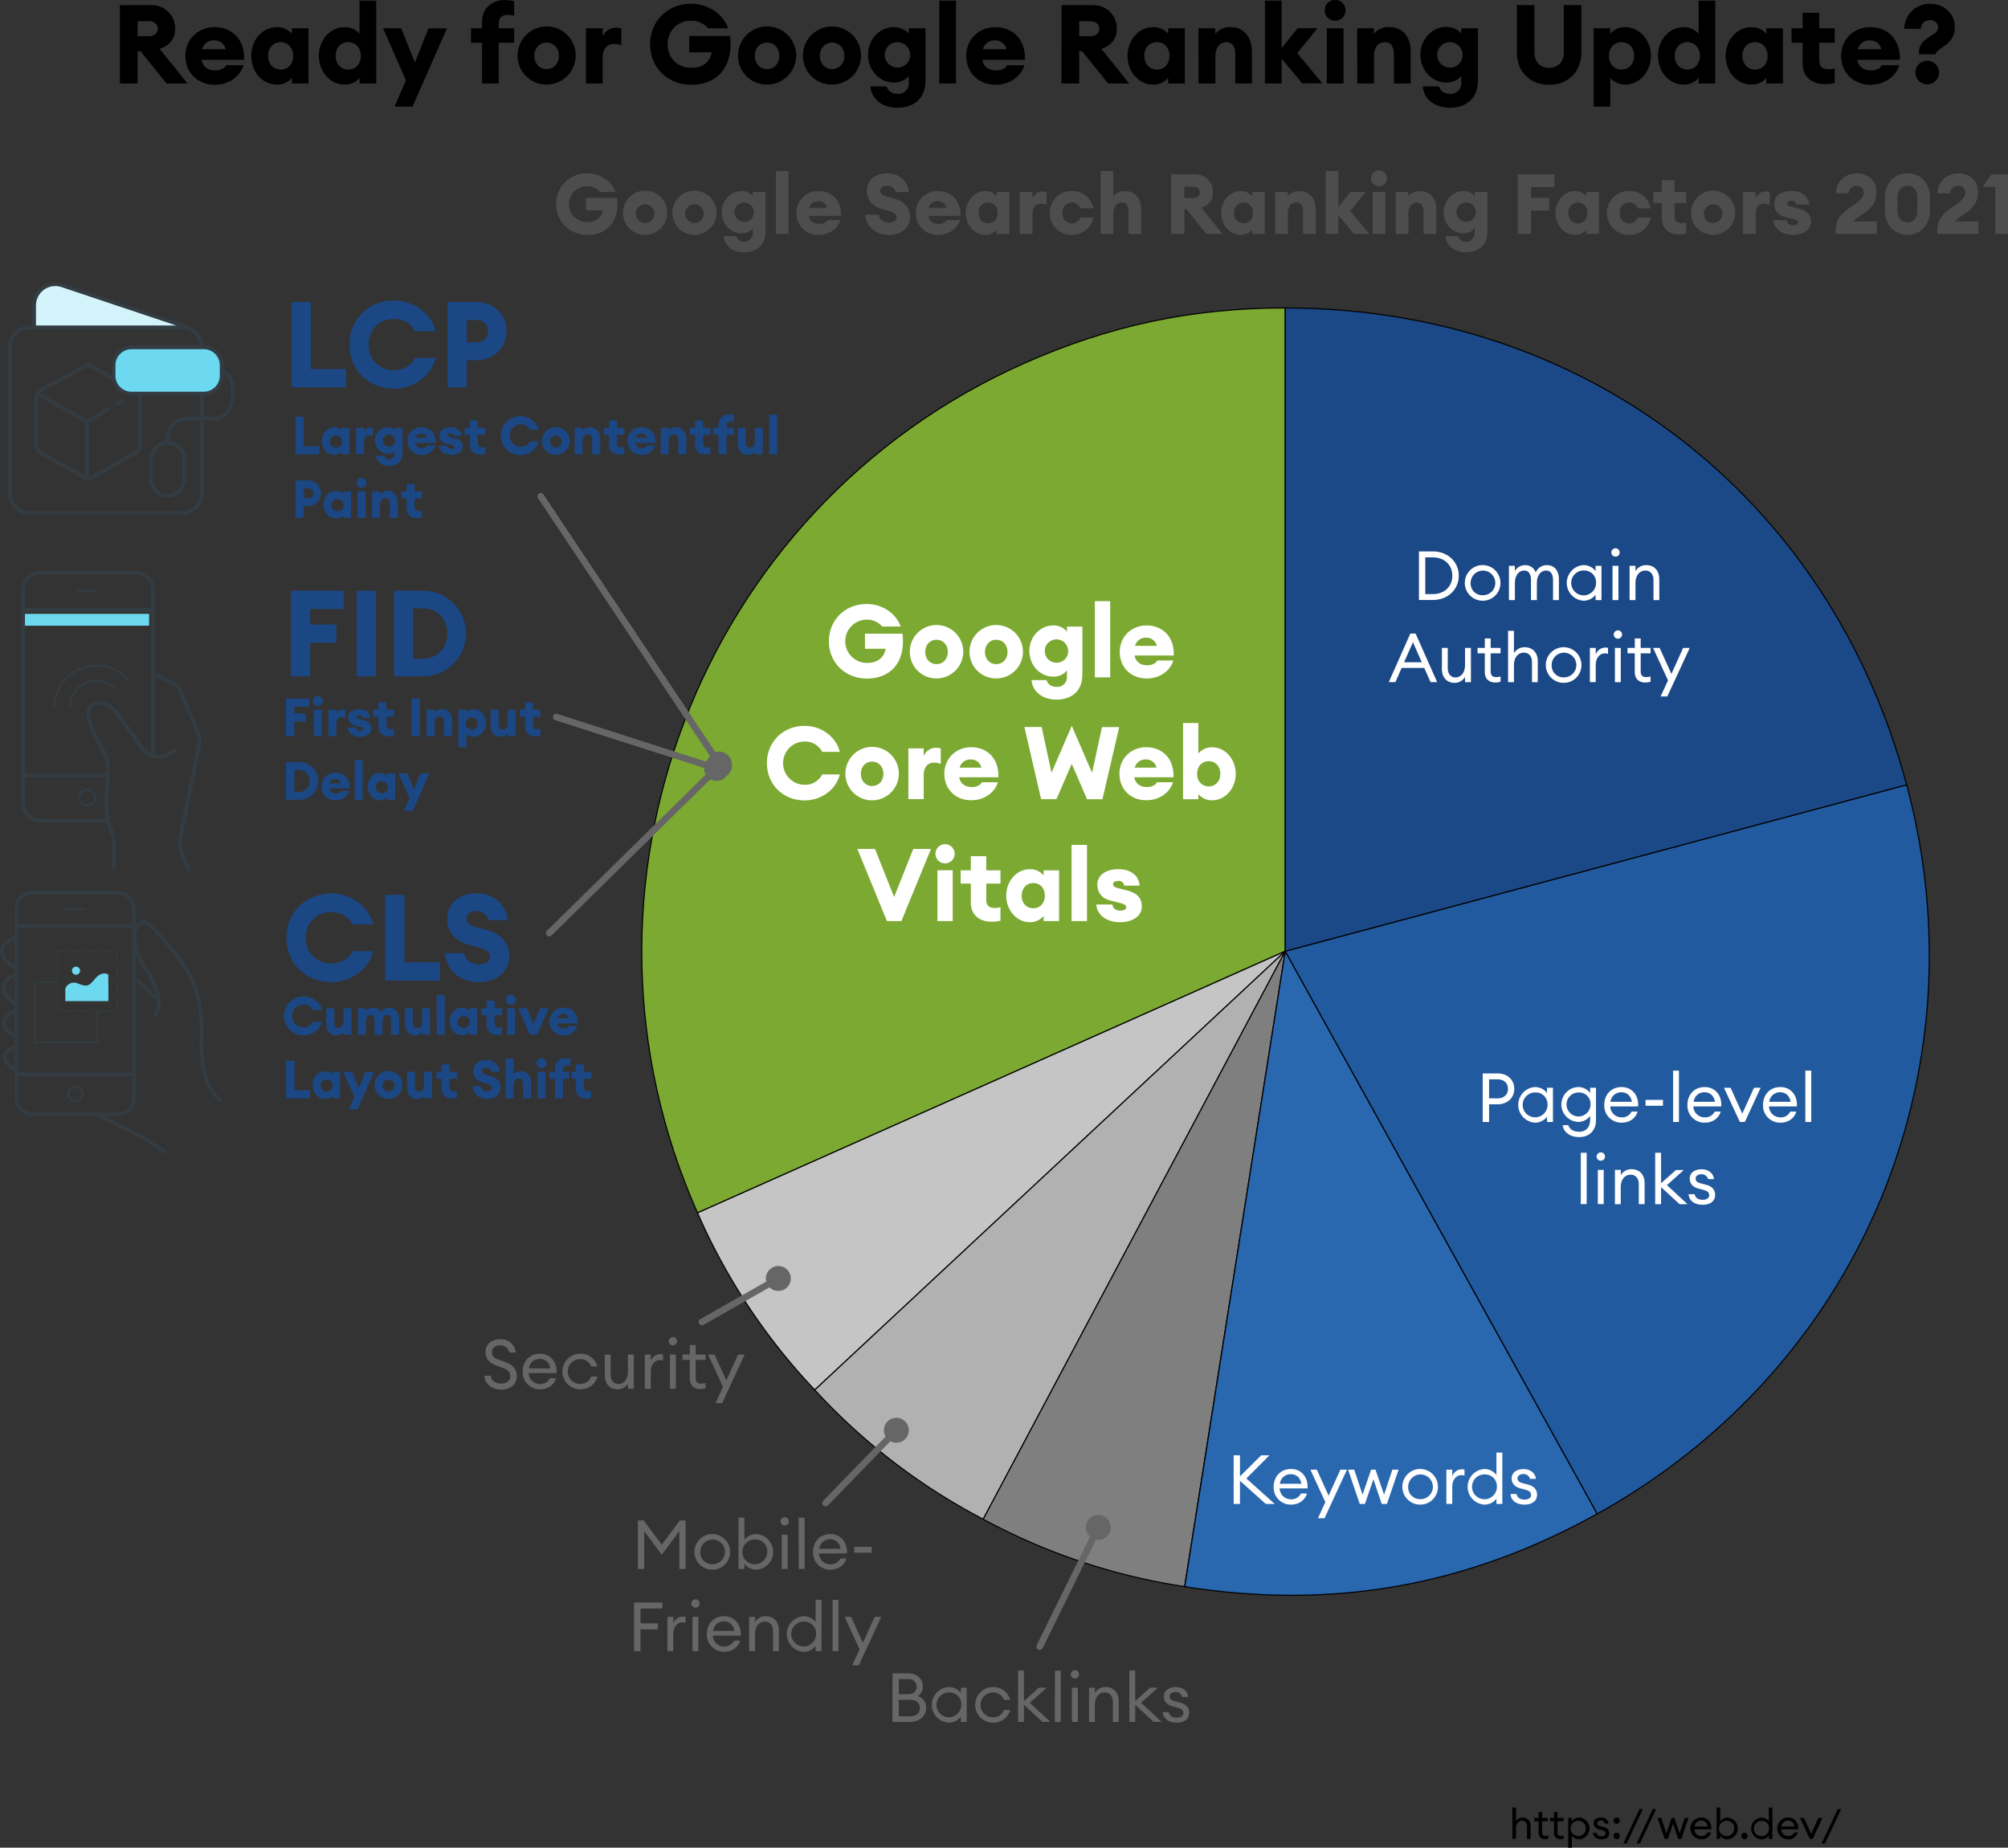 <svg xmlns="http://www.w3.org/2000/svg" viewBox="0 0 909.45 836.91"><rect x="0" y="0" width="909.45" height="836.91" fill="#333333" stroke="none"/><defs><style>.cls-10{stroke-miterlimit:10}.cls-8{fill:#fff}.cls-9{fill:#666}.cls-10,.cls-14,.cls-16,.cls-17{fill:none}.cls-10{stroke:#666;stroke-width:3px}.cls-10,.cls-14,.cls-16,.cls-17{stroke-linecap:round}.cls-11{fill:#4d4d4d}.cls-12{fill:#1b4785}.cls-14,.cls-16,.cls-17{stroke:#333c42;stroke-linejoin:round}.cls-14{stroke-width:1.74px}.cls-19{fill:#6cd9f0}.cls-16{stroke-width:1.74px}</style></defs><g id="Layer_1" data-name="Layer 1"><path d="M54.32 2.3h14c6.7 0 11 4.8 11 10.7 0 4.6-2.45 7.55-7 9.15L84.93 37.8h-9.51l-11.8-14.65h-1.3V37.8h-8Zm13.1 14.1c2.35 0 4.05-1.35 4.05-3.4s-1.7-3.4-4.05-3.4h-5.1v6.8ZM83.97 25.3c0-7.5 5.71-13 13.26-13 7.2 0 13.65 4.9 13.35 14.8H91.33c.35 2.55 2.25 4.8 6.3 4.8 2.2 0 4.2-1 4.8-2.35h7.9c-1.6 5.2-6.8 8.85-13.1 8.85-7.75-.05-13.26-5.55-13.26-13.1Zm7.56-3h10.7a5.2 5.2 0 0 0-5.2-4 5.35 5.35 0 0 0-5.5 4ZM113.78 25.3c0-7.1 5-13 11.6-13a8.66 8.66 0 0 1 6.8 3v-2.5h7.55v25h-7.55v-2.5a8.66 8.66 0 0 1-6.8 3c-6.55.05-11.6-5.9-11.6-13Zm19 0c0-3.6-2.3-6.2-5.7-6.2s-5.66 2.6-5.66 6.2 2.3 6.2 5.7 6.2 5.66-2.6 5.66-6.2ZM144.42 25.3c0-7.1 5.05-13 11.61-13a8.66 8.66 0 0 1 6.8 3V.3h7.59v37.5h-7.55v-2.5a8.66 8.66 0 0 1-6.8 3c-6.6.05-11.65-5.9-11.65-13Zm19 0c0-3.6-2.3-6.2-5.7-6.2s-5.71 2.6-5.71 6.2 2.31 6.2 5.71 6.2 5.7-2.6 5.7-6.2ZM178.67 48.3l5.2-11.9-10.4-23.6h8.25l6.2 15.5 6.16-15.45h8.34l-15.6 35.45ZM218.32 19.35h-5V12.8h5v-2.75c0-6.35 4.5-10 10.06-10a14.8 14.8 0 0 1 4.5.55v6.6a7.29 7.29 0 0 0-2.71-.45c-3 0-4.29 1.25-4.29 4.25v1.8h7v6.55h-7V37.8h-7.56ZM234.42 25.3a13.16 13.16 0 1 1 13.16 13 13.05 13.05 0 0 1-13.16-13Zm18.71 0c0-3.55-2.4-6-5.55-6s-5.56 2.45-5.56 6 2.4 6 5.56 6 5.55-2.45 5.55-6ZM265.42 12.8h7.55v3.75a6.46 6.46 0 0 1 5.95-4 8.85 8.85 0 0 1 2.45.3v7.65a9.67 9.67 0 0 0-3.35-.6c-3.25 0-5.05 2.5-5.05 6.1v11.8h-7.55ZM294.42 20.05c0-10.3 7.8-18.35 18.66-18.35 7.2 0 14.2 4.2 16.7 11.1h-9.15a9.53 9.53 0 0 0-7.55-3.4 10.25 10.25 0 0 0-10.66 10.65c0 6 4.16 10.65 10.75 10.65 5.31 0 8.36-2.65 9.21-7h-10.21v-7.4h18.46c1.75 15-6.8 22.1-17.46 22.1-10.95 0-18.75-8.05-18.75-18.35ZM334.27 25.3a13.16 13.16 0 1 1 13.15 13 13 13 0 0 1-13.15-13Zm18.7 0c0-3.55-2.39-6-5.55-6s-5.55 2.45-5.55 6 2.4 6 5.55 6 5.55-2.45 5.55-6ZM363.67 25.3a13.15 13.15 0 1 1 13.15 13 13 13 0 0 1-13.15-13Zm18.75 0c0-3.55-2.4-6-5.55-6s-5.55 2.45-5.55 6 2.4 6 5.55 6 5.55-2.45 5.55-6ZM394.22 39.15h7.35c.8 2.35 2.5 3.35 5.05 3.35a4.76 4.76 0 0 0 5-5.15v-3c-1.15 1.7-3.75 3.05-6.8 3.05-6.4 0-11.7-5.6-11.7-12.6s5.3-12.5 11.7-12.5c3.05 0 5.65 1.35 6.8 3v-2.5h7.55v23.5c0 9.25-6.3 12.5-12.75 12.5-7.15-.05-11.8-4.25-12.2-9.65Zm18-14.3a5.75 5.75 0 1 0-5.75 5.75 5.62 5.62 0 0 0 5.75-5.75ZM425.42.3h7.55v37.5h-7.55ZM437.62 25.3c0-7.5 5.7-13 13.25-13 7.2 0 13.65 4.9 13.35 14.8h-19.25c.35 2.55 2.25 4.8 6.3 4.8 2.2 0 4.2-1 4.8-2.35h7.9c-1.6 5.2-6.8 8.85-13.1 8.85-7.75-.05-13.25-5.55-13.25-13.1Zm7.55-3h10.7a5.2 5.2 0 0 0-5.2-4 5.35 5.35 0 0 0-5.5 4ZM480.82 2.3h14c6.7 0 11 4.8 11 10.7 0 4.6-2.45 7.55-6.95 9.15l12.55 15.65h-9.55l-11.8-14.65h-1.3V37.8h-8Zm13.05 14.1c2.35 0 4-1.35 4-3.4s-1.7-3.4-4-3.4h-5.1v6.8ZM510.67 25.3c0-7.1 5-13 11.6-13a8.66 8.66 0 0 1 6.8 3v-2.5h7.55v25h-7.55v-2.5a8.66 8.66 0 0 1-6.8 3c-6.55.05-11.6-5.9-11.6-13Zm19 0c0-3.6-2.3-6.2-5.7-6.2s-5.7 2.6-5.7 6.2 2.3 6.2 5.7 6.2 5.7-2.6 5.7-6.2ZM542.82 12.8h7.6v2.55a8.44 8.44 0 0 1 6.9-3.05c6.15 0 9.7 4.55 9.7 11.1v14.4h-7.55V24.65c0-3.45-1.35-5.55-4-5.55s-5 2-5 6.55V37.8h-7.65ZM572.92.3h7.55v21.45l7.3-9h8.95l-9.2 11.3 11.4 13.7h-9.15l-9.3-11.2V37.8h-7.55ZM599.97 4.7a4.73 4.73 0 1 1 4.7 4.7 4.73 4.73 0 0 1-4.7-4.7Zm1 8.1h7.55v25h-7.6ZM614.67 12.8h7.55v2.55a8.44 8.44 0 0 1 7-3.1c6.15 0 9.7 4.55 9.7 11.1V37.8h-7.6V24.65c0-3.45-1.35-5.55-4-5.55-2.85 0-5.05 2-5.05 6.55V37.8h-7.55ZM644.42 39.15h7.35c.8 2.35 2.5 3.35 5.05 3.35a4.76 4.76 0 0 0 5-5.15v-3c-1.15 1.7-3.75 3.05-6.8 3.05-6.4 0-11.7-5.6-11.7-12.6s5.3-12.6 11.7-12.6c3.05 0 5.65 1.35 6.8 3v-2.4h7.55v23.5c0 9.25-6.3 12.5-12.75 12.5-7.2-.05-11.85-4.25-12.2-9.65Zm18-14.3a5.75 5.75 0 1 0-5.75 5.75 5.62 5.62 0 0 0 5.75-5.75ZM687.02 23.75V2.3h7.95v21.55c0 4.25 2.7 6.85 6.65 6.85s6.65-2.6 6.65-6.85V2.3h7.95v21.45c0 8.85-6.1 14.65-14.6 14.65s-14.6-5.8-14.6-14.65ZM721.77 12.8h7.55v2.5a8.66 8.66 0 0 1 6.8-3c6.55 0 11.6 5.95 11.6 13s-5 13-11.6 13a8.66 8.66 0 0 1-6.8-3v13h-7.55Zm18.35 12.5c0-3.6-2.3-6.2-5.7-6.2s-5.7 2.6-5.7 6.2 2.3 6.2 5.7 6.2 5.7-2.6 5.7-6.2ZM750.92 25.3c0-7.1 5-13 11.6-13a8.66 8.66 0 0 1 6.8 3V.3h7.55v37.5h-7.55v-2.5a8.66 8.66 0 0 1-6.8 3c-6.55.05-11.6-5.9-11.6-13Zm19 0c0-3.6-2.3-6.2-5.7-6.2s-5.7 2.6-5.7 6.2 2.3 6.2 5.7 6.2 5.7-2.6 5.7-6.2ZM781.57 25.3c0-7.1 5.05-13 11.6-13a8.66 8.66 0 0 1 6.8 3v-2.5h7.55v25h-7.55v-2.5a8.66 8.66 0 0 1-6.8 3c-6.55.05-11.6-5.9-11.6-13Zm19 0c0-3.6-2.3-6.2-5.7-6.2s-5.7 2.6-5.7 6.2 2.3 6.2 5.7 6.2 5.7-2.6 5.7-6.2ZM816.42 28.65v-9.3h-5V12.8h5v-7h7.55v7h7v6.55h-7v7.75c0 3 1.25 4.25 4.25 4.25a7.36 7.36 0 0 0 2.75-.45v6.7a16.92 16.92 0 0 1-4.5.5c-5.55 0-10.05-3.1-10.05-9.45ZM833.87 25.3c0-7.5 5.7-13 13.25-13 7.2 0 13.65 4.9 13.35 14.8h-19.25c.35 2.55 2.25 4.8 6.3 4.8 2.2 0 4.2-1 4.8-2.35h7.9c-1.6 5.2-6.8 8.85-13.1 8.85-7.7-.05-13.25-5.55-13.25-13.1Zm7.55-3h10.7a5.2 5.2 0 0 0-5.2-4 5.35 5.35 0 0 0-5.5 4ZM869.12 23.7c0-3 1.5-4.85 4.25-6.75 2.2-1.45 4.4-2.25 4.4-4.65 0-2-1.65-3.15-3.65-3.15a3.85 3.85 0 0 0-4.1 3.9h-7.55A11.47 11.47 0 0 1 874.12 1.7c6.6 0 11.2 4.85 11.2 10.15a9.48 9.48 0 0 1-4.3 8.65c-2.65 2-4.35 2.9-4.35 4.1h-7.55Zm-1.6 9.15a5.35 5.35 0 1 1 5.35 5.35 5.36 5.36 0 0 1-5.35-5.35Z"/></g><g id="Pie_Chart" data-name="Pie Chart"><path d="M625.68 474.56 359.5 593.07c-65.45-147 .66-319.24 147.67-384.7 38.66-17.21 76.19-25.19 118.51-25.19Z" style="stroke-miterlimit:10;stroke:#000;stroke-width:.5px;fill:#7ba931" transform="translate(-43.58 -43.7)"/><path d="M625.68 474.56 412.59 673.28a278.49 278.49 0 0 1-53.09-80.21Z" style="fill:#c5c5c5;stroke-miterlimit:10;stroke:#000;stroke-width:.5px" transform="translate(-43.58 -43.7)"/><path d="M625.68 474.56 488.89 731.83a278.55 278.55 0 0 1-76.3-58.55Z" style="fill:#b1b1b1;stroke-miterlimit:10;stroke:#000;stroke-width:.5px" transform="translate(-43.58 -43.7)"/><path d="M625.68 474.56 580.1 762.35a278.8 278.8 0 0 1-91.21-30.52Z" style="fill:#7f7f7f;stroke-miterlimit:10;stroke:#000;stroke-width:.5px" transform="translate(-43.58 -43.7)"/><path d="M625.68 474.56 767 729.4c-59.26 32.85-119.93 43.54-186.85 33Z" style="fill:#2967af;stroke-miterlimit:10;stroke:#000;stroke-width:.5px" transform="translate(-43.58 -43.7)"/><path d="m625.68 474.56 281.45-75.41C942.2 530 885.45 663.71 767 729.4Z" style="fill:#215a9e;stroke-miterlimit:10;stroke:#000;stroke-width:.5px" transform="translate(-43.58 -43.7)"/><path d="M625.68 474.56V183.18c135.5 0 246.38 85.09 281.45 216Z" style="fill:#1b4886;stroke-miterlimit:10;stroke:#000;stroke-width:.5px" transform="translate(-43.58 -43.7)"/><path d="M642.65 249.77h6.32c6.76 0 11.72 4.71 11.72 11s-5 11-11.72 11h-6.32Zm6.32 19.32c5.31 0 8.81-3.54 8.81-8.31s-3.5-8.31-8.81-8.31h-3.44v16.62ZM671.48 272.1a8.07 8.07 0 1 1 8.09-8.07 8 8 0 0 1-8.09 8.07Zm0-2.49a5.58 5.58 0 1 0-5.4-5.58 5.3 5.3 0 0 0 5.4 5.58ZM683.42 256.3h2.67v2.39a5.21 5.21 0 0 1 4.68-2.7 4.86 4.86 0 0 1 4.77 3.32 5.38 5.38 0 0 1 5.09-3.32c3.38 0 5.42 2.51 5.42 6.3v9.52h-2.66v-9.12c0-2.51-1.06-4.25-3.07-4.25-2.51 0-4.25 2.17-4.25 5.68v7.69h-2.67v-9.12c0-2.51-1-4.25-3-4.25-2.52 0-4.28 2.17-4.28 5.68v7.69h-2.7ZM717.2 255.97a6.79 6.79 0 0 1 5.46 2.7v-2.37h2.67v15.51h-2.67v-2.41a6.79 6.79 0 0 1-5.46 2.7 8.08 8.08 0 0 1 0-16.13Zm.41 2.45a5.63 5.63 0 1 0 5.27 5.61 5.32 5.32 0 0 0-5.27-5.61ZM731.71 252.13a1.9 1.9 0 0 1-1.92-1.89 1.92 1.92 0 0 1 1.92-1.9 1.88 1.88 0 0 1 1.86 1.9 1.86 1.86 0 0 1-1.86 1.89Zm-1.37 4.17h2.67v15.51h-2.67ZM738.06 256.3h2.67v2.39a5.47 5.47 0 0 1 4.93-2.7c3.47 0 5.86 2.42 5.86 6.27v9.55h-2.64v-9.15c0-2.61-1.48-4.22-3.65-4.22-2.52 0-4.5 2.05-4.5 5.68v7.69h-2.67ZM638.76 286.97h2.39l9.76 22h-3l-2.83-6.42h-10.26l-2.82 6.42h-3Zm5.18 13-4-9.08-4 9.08ZM653.05 293.48h2.66v9.12c0 2.6 1.37 4.25 3.51 4.25 2.42 0 4.31-2.11 4.31-5.68v-7.69h2.67v15.51h-2.67v-2.39a5.34 5.34 0 0 1-4.78 2.7c-3.41 0-5.7-2.45-5.7-6.3ZM677.23 309.14c-2.7 0-4.74-1.52-4.74-4.74v-8.47h-3.29v-2.45h3.29v-4.31h2.66v4.31h4.47v2.45h-4.47v8.13c0 2 .9 2.63 2.58 2.63a5.8 5.8 0 0 0 1.89-.31v2.39a7.36 7.36 0 0 1-2.39.37ZM683.03 285.73h2.66v10.14a5.5 5.5 0 0 1 4.93-2.7c3.47 0 5.86 2.42 5.86 6.27v9.55h-2.63v-9.15c0-2.61-1.49-4.22-3.66-4.22-2.51 0-4.5 2.05-4.5 5.68v7.69h-2.66ZM708.17 309.3a8.07 8.07 0 1 1 8.09-8.07 8 8 0 0 1-8.09 8.07Zm0-2.48a5.59 5.59 0 1 0-5.4-5.59 5.31 5.31 0 0 0 5.4 5.59ZM720.07 293.48h2.67v3a4.61 4.61 0 0 1 4.34-3.16 5.77 5.77 0 0 1 1.21.12v2.76a4 4 0 0 0-1.46-.25c-1.95 0-4.09 1.71-4.09 5.34v7.69h-2.67ZM732.78 289.3a1.89 1.89 0 1 1 0-3.78 1.89 1.89 0 0 1 0 3.78Zm-1.36 4.18h2.66v15.51h-2.66ZM745.15 309.14c-2.7 0-4.75-1.52-4.75-4.74v-8.47h-3.28v-2.45h3.3v-4.31h2.67v4.31h4.47v2.45h-4.47v8.13c0 2 .9 2.63 2.57 2.63a5.82 5.82 0 0 0 1.9-.31v2.39a7.41 7.41 0 0 1-2.41.37ZM752.09 315.47l3.38-7.29-6.79-14.7h3l5.33 11.75 5.3-11.75h3l-10.17 22ZM685.83 493.2c0 4-3 7-7.57 7h-3.84v8h-2.88v-22h6.72c4.59-.01 7.57 3.03 7.57 7Zm-2.85 0c0-2.45-1.68-4.31-4.72-4.31h-3.84v8.62h3.84c3.04 0 4.72-1.86 4.72-4.31ZM695.22 492.39a6.79 6.79 0 0 1 5.46 2.7v-2.39h2.67v15.51h-2.67v-2.39a6.79 6.79 0 0 1-5.46 2.7 8.08 8.08 0 0 1 0-16.13Zm.41 2.45a5.63 5.63 0 1 0 5.27 5.62 5.32 5.32 0 0 0-5.27-5.62ZM710.29 509.63c.71 2 2.45 3 5 3 2.79 0 4.9-1.86 4.9-5.36v-1.83a6.63 6.63 0 0 1-5.4 2.73 7.9 7.9 0 0 1 0-15.79 6.61 6.61 0 0 1 5.4 2.7v-2.38h2.66v14.6c0 5.17-3.41 7.75-7.62 7.75s-7-2.23-7.51-5.37Zm4.83-14.79a5.43 5.43 0 1 0 5.24 5.43 5.15 5.15 0 0 0-5.24-5.43ZM734.42 508.52a7.71 7.71 0 0 1-7.82-8.06c0-4.53 3-8.07 7.88-8.07s7.81 4 7.44 8.78h-12.6a5.07 5.07 0 0 0 5.15 4.93 4.66 4.66 0 0 0 4.49-2.61h2.73c-.77 2.73-3.27 5.03-7.27 5.03Zm-5-9.46h9.68c-.5-2.88-2.42-4.31-4.71-4.31a4.82 4.82 0 0 0-4.97 4.31ZM745.29 498.19h7.9v2.67h-7.9ZM757.75 484.95h2.67v23.26h-2.66ZM772.07 508.52a7.7 7.7 0 0 1-7.81-8.06c0-4.53 3-8.07 7.87-8.07s7.82 4 7.44 8.78h-12.62a5.08 5.08 0 0 0 5.15 4.93 4.68 4.68 0 0 0 4.5-2.61h2.73c-.78 2.73-3.32 5.03-7.26 5.03Zm-5-9.46h9.67c-.49-2.88-2.42-4.31-4.71-4.31a4.81 4.81 0 0 0-4.95 4.31ZM780.81 492.7h3l5.3 11.72 5.31-11.72h3l-7.16 15.51h-2.24ZM806.33 508.52a7.71 7.71 0 0 1-7.82-8.06c0-4.53 3-8.07 7.88-8.07s7.81 4 7.44 8.78h-12.62a5.07 5.07 0 0 0 5.15 4.93 4.66 4.66 0 0 0 4.49-2.61h2.73c-.77 2.73-3.32 5.03-7.25 5.03Zm-5-9.46h9.68c-.5-2.88-2.42-4.31-4.71-4.31a4.82 4.82 0 0 0-4.97 4.31ZM817.67 484.95h2.67v23.26h-2.67ZM715.96 522.15h2.67v23.26h-2.67ZM725.04 525.75a1.91 1.91 0 0 1-1.92-1.89 1.93 1.93 0 0 1 1.92-1.89 1.89 1.89 0 0 1 0 3.78Zm-1.36 4.15h2.66v15.51h-2.66ZM731.42 529.9h2.66v2.4a5.5 5.5 0 0 1 4.93-2.7c3.48 0 5.86 2.42 5.86 6.27v9.55h-2.65v-9.12c0-2.6-1.49-4.22-3.66-4.22-2.51 0-4.5 2-4.5 5.68v7.69h-2.64ZM749.66 522.15h2.66v13.8l6.76-6h3.54l-7.63 6.86 9.33 8.65h-3.59l-8.41-7.75v7.75h-2.66ZM771.08 545.72c-3.32 0-6.08-1.68-6.3-4.81h2.73c.37 1.89 2 2.54 3.6 2.54s3-.68 3-2-.75-2-2.58-2.48l-2.23-.59c-2.67-.68-4-2.36-4-4.56 0-2.57 2.23-4.19 5.36-4.19 3.32 0 5.37 2 5.65 4.44h-2.69a3 3 0 0 0-3-2.2c-1.48 0-2.66.74-2.66 1.92s.71 1.8 2.36 2.23l2.48.65c2.57.65 4 2.27 4 4.59-.02 3.04-2.5 4.46-5.72 4.46ZM558.74 659.19h2.85v9.55l9.61-9.55h3.75l-10.45 10.48 12.84 11.54h-4.06l-11.69-10.48v10.48h-2.85ZM584.68 681.52a7.71 7.71 0 0 1-7.81-8.06c0-4.53 3-8.07 7.88-8.07s7.81 4 7.44 8.78h-12.62a5.06 5.06 0 0 0 5.14 4.93 4.67 4.67 0 0 0 4.5-2.61h2.73c-.78 2.73-3.32 5.03-7.26 5.03Zm-5-9.46h9.74c-.5-2.88-2.42-4.31-4.72-4.31a4.82 4.82 0 0 0-5.01 4.31ZM596.9 687.69l3.38-7.29-6.79-14.7h2.93l5.34 11.76 5.3-11.76h3l-10.17 22ZM622.04 670.05l-3.84 11.16h-2.36l-5.27-15.51h2.79l3.75 11.32 3.88-11.32h2l3.88 11.32 3.75-11.32h2.82l-5.27 15.51h-2.36ZM643.18 681.52a8.07 8.07 0 1 1 8.09-8.06 8 8 0 0 1-8.09 8.06Zm0-2.48a5.59 5.59 0 1 0-5.39-5.58 5.3 5.3 0 0 0 5.39 5.58ZM655.08 665.7h2.67v3a4.61 4.61 0 0 1 4.34-3.16 5.7 5.7 0 0 1 1.21.12v2.76a4 4 0 0 0-1.46-.25c-1.95 0-4.09 1.71-4.09 5.34v7.69h-2.67ZM672.29 665.39a6.82 6.82 0 0 1 5.46 2.7v-10.14h2.67v23.26h-2.66v-2.39a6.82 6.82 0 0 1-5.46 2.7 8.08 8.08 0 0 1 0-16.13Zm.4 2.45a5.63 5.63 0 1 0 5.27 5.62 5.32 5.32 0 0 0-5.27-5.62ZM690.42 681.52c-3.32 0-6.08-1.68-6.29-4.81h2.73c.37 1.89 2 2.54 3.59 2.54s3-.68 3-2-.74-2-2.57-2.48l-2.24-.59c-2.66-.68-4-2.36-4-4.56 0-2.57 2.24-4.19 5.37-4.19 3.32 0 5.36 2 5.64 4.44h-2.67a3 3 0 0 0-3-2.2c-1.49 0-2.67.74-2.67 1.92s.72 1.8 2.36 2.23l2.48.65c2.57.65 4 2.27 4 4.59-.02 3.03-2.5 4.46-5.73 4.46Z" class="cls-8"/><path d="M404.23 757.95h7.19c4.09 0 6.57 2.73 6.57 5.83a5 5 0 0 1-2.35 4.49 5.25 5.25 0 0 1 3.81 5.27c0 3.66-2.91 6.42-7.38 6.42h-7.87Zm7.19 9.45c2.36 0 3.75-1.45 3.75-3.41a3.46 3.46 0 0 0-3.75-3.44h-4.34v6.85Zm.78 10c2.94 0 4.43-1.55 4.43-3.72s-1.49-3.76-4.4-3.76h-5.15v7.48ZM429.71 764.15a6.8 6.8 0 0 1 5.46 2.7v-2.39h2.66v15.5h-2.66v-2.39a6.8 6.8 0 0 1-5.46 2.7 8.07 8.07 0 0 1 0-16.12Zm.4 2.45a5.62 5.62 0 1 0 5.27 5.61 5.32 5.32 0 0 0-5.27-5.61ZM449.74 780.3a8.06 8.06 0 1 1 0-16.12 7.83 7.83 0 0 1 7.81 5.77h-2.85a5.07 5.07 0 0 0-5-3.32 5.61 5.61 0 0 0 0 11.22 5.08 5.08 0 0 0 5-3.31h2.85a7.83 7.83 0 0 1-7.81 5.76ZM461.08 756.71h2.67v13.8l6.76-6.05h3.53l-7.62 6.84 9.34 8.65h-3.6l-8.4-7.75v7.75h-2.67ZM477.79 756.71h2.63v23.25h-2.67ZM486.87 760.3a1.9 1.9 0 0 1-1.92-1.89 1.93 1.93 0 0 1 1.92-1.89 1.87 1.87 0 0 1 1.86 1.89 1.84 1.84 0 0 1-1.86 1.89Zm-1.36 4.16h2.66v15.5h-2.66ZM493.23 764.46h2.66v2.39a5.5 5.5 0 0 1 4.93-2.7c3.48 0 5.86 2.42 5.86 6.26v9.55h-2.63v-9.14c0-2.61-1.49-4.22-3.66-4.22-2.51 0-4.5 2-4.5 5.67v7.69h-2.66ZM511.49 756.71h2.66v13.8l6.76-6.05h3.51l-7.6 6.84 9.33 8.65h-3.6l-8.4-7.75v7.75h-2.66ZM532.91 780.3c-3.32 0-6.08-1.67-6.3-4.8h2.73c.37 1.89 2 2.54 3.6 2.54s3-.68 3-2.05-.75-2-2.58-2.48l-2.23-.59c-2.67-.68-4-2.35-4-4.55 0-2.58 2.23-4.19 5.36-4.19 3.32 0 5.37 1.95 5.65 4.43h-2.72a3 3 0 0 0-3-2.2c-1.48 0-2.66.75-2.66 1.92s.71 1.8 2.35 2.24l2.48.65c2.58.65 4 2.26 4 4.59.02 3.04-2.46 4.49-5.68 4.49ZM291.79 693.56v17.12h-2.88v-22h2.63l8.19 11 8.18-11h2.61v22h-2.85v-17.12l-7.94 10.67ZM322.58 710.99a8.07 8.07 0 1 1 8.09-8.06 8 8 0 0 1-8.09 8.06Zm0-2.48a5.59 5.59 0 1 0-5.4-5.58 5.3 5.3 0 0 0 5.4 5.58ZM337.14 710.68h-2.66v-23.26h2.66v10.14a6.82 6.82 0 0 1 5.46-2.7 8.08 8.08 0 0 1 0 16.13 6.82 6.82 0 0 1-5.46-2.7Zm5.06-13.38a5.63 5.63 0 1 0 5.27 5.62 5.3 5.3 0 0 0-5.27-5.62ZM355.42 691.02a1.89 1.89 0 1 1 0-3.78 1.89 1.89 0 0 1 0 3.78Zm-1.36 4.15h2.66v15.51h-2.66ZM361.73 687.42h2.69v23.26h-2.66ZM376.05 710.99a7.7 7.7 0 0 1-7.81-8.06c0-4.53 3-8.07 7.87-8.07s7.81 4 7.44 8.78h-12.62a5.08 5.08 0 0 0 5.15 4.93 4.68 4.68 0 0 0 4.5-2.61h2.72c-.77 2.73-3.31 5.03-7.25 5.03Zm-5-9.46h9.67c-.5-2.88-2.42-4.31-4.71-4.31a4.81 4.81 0 0 0-4.95 4.31ZM386.9 700.66h7.9v2.64h-7.9ZM287.19 725.86h12.8v2.73h-9.92v6.71h7.84v2.73h-7.84v9.89h-2.88ZM302.28 732.37h2.67v3a4.61 4.61 0 0 1 4.34-3.16 5.7 5.7 0 0 1 1.21.12v2.76a4 4 0 0 0-1.46-.25c-1.95 0-4.09 1.71-4.09 5.34v7.69h-2.67ZM314.99 728.22a1.89 1.89 0 1 1 0-3.78 1.89 1.89 0 0 1 0 3.78Zm-1.36 4.15h2.67v15.51h-2.67ZM327.95 748.19a7.7 7.7 0 0 1-7.81-8.06c0-4.53 3-8.07 7.87-8.07s7.82 4 7.45 8.78h-12.62a5.06 5.06 0 0 0 5.14 4.93 4.67 4.67 0 0 0 4.5-2.61h2.73c-.79 2.73-3.32 5.03-7.26 5.03Zm-5-9.46h9.67c-.49-2.88-2.42-4.31-4.71-4.31a4.82 4.82 0 0 0-4.95 4.31ZM339.3 732.37h2.66v2.39a5.5 5.5 0 0 1 4.93-2.7c3.48 0 5.86 2.42 5.86 6.27v9.55h-2.63v-9.15c0-2.6-1.49-4.22-3.66-4.22-2.51 0-4.5 2-4.5 5.68v7.69h-2.66ZM363.94 732.06a6.79 6.79 0 0 1 5.46 2.7v-10.14h2.67v23.26h-2.65v-2.39a6.79 6.79 0 0 1-5.46 2.7 8.08 8.08 0 0 1 0-16.13Zm.41 2.45a5.63 5.63 0 1 0 5.27 5.62 5.32 5.32 0 0 0-5.27-5.62ZM377.09 724.62h2.66v23.26h-2.66ZM385.95 754.36l3.38-7.29-6.79-14.7h2.95l5.33 11.76 5.3-11.76h3l-10.17 22ZM222.23 623.13c.25 2.45 2.66 3.57 4.74 3.57 2.3 0 4.16-1.24 4.16-3.29 0-1.74-1.09-3-3.13-3.69l-3-1.12c-3.41-1.21-5.06-3.1-5.09-6.2 0-3.6 2.85-5.77 6.7-5.77a6.54 6.54 0 0 1 6.94 6h-2.85a4.08 4.08 0 0 0-4.15-3.26c-2.11 0-3.75 1.15-3.75 3s1 2.79 3.16 3.56l2.82 1c3.35 1.21 5.27 3.13 5.27 6.42 0 3.72-2.91 6.07-7 6.07-4.62 0-7.53-2.91-7.66-6.26ZM244.55 629.3a7.7 7.7 0 0 1-7.81-8.06c0-4.53 3-8.06 7.87-8.06s7.81 4 7.44 8.77h-12.63a5.08 5.08 0 0 0 5.15 4.93 4.67 4.67 0 0 0 4.5-2.6h2.72c-.76 2.76-3.3 5.02-7.24 5.02Zm-5-9.46h9.67c-.49-2.88-2.42-4.31-4.71-4.31a4.81 4.81 0 0 0-4.95 4.34ZM262.78 629.3a8.06 8.06 0 1 1 0-16.12 7.83 7.83 0 0 1 7.81 5.76h-2.85a5.06 5.06 0 0 0-5-3.31 5.61 5.61 0 0 0 0 11.22 5.05 5.05 0 0 0 5-3.32h2.85a7.83 7.83 0 0 1-7.81 5.77ZM273.9 613.52h2.67v9.11c0 2.61 1.37 4.25 3.51 4.25 2.41 0 4.3-2.11 4.3-5.67v-7.69h2.67v15.5h-2.63v-2.39a5.33 5.33 0 0 1-4.77 2.7c-3.41 0-5.71-2.45-5.71-6.29ZM292.07 613.52h2.67v3a4.61 4.61 0 0 1 4.34-3.17 5.2 5.2 0 0 1 1.21.13v2.82a3.84 3.84 0 0 0-1.46-.25c-2 0-4.09 1.7-4.09 5.33v7.69h-2.67ZM304.78 609.36a1.9 1.9 0 0 1-1.92-1.89 1.93 1.93 0 0 1 1.92-1.89 1.87 1.87 0 0 1 1.86 1.89 1.84 1.84 0 0 1-1.86 1.89Zm-1.36 4.16h2.66v15.5h-2.66ZM317.15 629.18c-2.7 0-4.74-1.52-4.74-4.75v-8.46h-3.29v-2.45h3.3v-4.31h2.66v4.31h4.47v2.45h-4.47v8.12c0 2 .9 2.64 2.58 2.64a6.08 6.08 0 0 0 1.89-.31v2.38a7.34 7.34 0 0 1-2.4.38ZM324.09 635.5l3.38-7.29-6.79-14.69h2.95l5.33 11.78 5.3-11.75h3l-10.17 22Z" class="cls-9"/><path d="m317.92 598.8 34.85-19.85" class="cls-10"/><path d="M355.31 583.99a5.64 5.64 0 1 0-7.69-2.11 5.63 5.63 0 0 0 7.69 2.11Z" class="cls-9"/><path d="m373.92 680.8 32.26-33.16" class="cls-10"/><path d="M410.03 651.77a5.64 5.64 0 1 0-8 .11 5.64 5.64 0 0 0 8-.11Z" class="cls-9"/><path d="m470.92 745.8 26.64-54.19" class="cls-10"/><path d="M502.49 694.35a5.64 5.64 0 1 0-7.55 2.57 5.64 5.64 0 0 0 7.55-2.57Z" class="cls-9"/><path d="M375.42 290.47c0-9.48 7.17-16.89 17.16-16.89 6.62 0 13.06 3.87 15.36 10.22h-8.42a8.75 8.75 0 0 0-6.94-3.13 9.8 9.8 0 1 0 .09 19.6c4.87 0 7.68-2.44 8.46-6.4h-9.38v-6.85h17c1.61 13.85-6.25 20.33-16.05 20.33-10.12 0-17.28-7.4-17.28-16.88ZM412.07 295.3a12.1 12.1 0 1 1 12.1 12 12 12 0 0 1-12.1-12Zm17.2 0c0-3.27-2.21-5.52-5.1-5.52s-5.11 2.25-5.11 5.52 2.21 5.52 5.11 5.52 5.1-2.25 5.1-5.52ZM439.11 295.3a12.1 12.1 0 1 1 12.1 12 12 12 0 0 1-12.1-12Zm17.21 0c0-3.27-2.21-5.52-5.11-5.52s-5.1 2.25-5.1 5.52 2.21 5.52 5.1 5.52 5.11-2.25 5.11-5.52ZM467.22 308.04h6.76c.74 2.16 2.3 3.08 4.65 3.08a4.37 4.37 0 0 0 4.6-4.73v-2.72a7.64 7.64 0 0 1-6.26 2.81c-5.88 0-10.76-5.15-10.76-11.6s4.88-11.58 10.76-11.58a7.64 7.64 0 0 1 6.26 2.81v-2.3h7v21.57c0 8.51-5.8 11.51-11.73 11.51-6.63-.01-10.91-3.88-11.28-8.85Zm16.56-13.16a5.29 5.29 0 1 0-5.29 5.3 5.17 5.17 0 0 0 5.29-5.3ZM495.88 272.3h6.95v34.5h-6.95ZM507.15 295.3c0-6.9 5.24-12 12.19-12 6.62 0 12.56 4.51 12.28 13.62h-17.71c.32 2.35 2.07 4.42 5.8 4.42 2 0 3.86-.92 4.41-2.17h7.3c-1.47 4.79-6.25 8.15-12.05 8.15-7.16-.02-12.22-5.02-12.22-12.02Zm6.94-2.76h9.85a4.78 4.78 0 0 0-4.78-3.68 4.93 4.93 0 0 0-5.07 3.63ZM347.34 345.67c0-9.48 7.18-16.89 17.16-16.89 7.18 0 14 4.56 15.88 11.78h-8a8.63 8.63 0 0 0-7.92-4.69 9.8 9.8 0 0 0 0 19.6 8.63 8.63 0 0 0 7.92-4.69h8c-1.89 7.22-8.7 11.77-15.88 11.77-9.98 0-17.16-7.4-17.16-16.88ZM382.9 350.5a12.1 12.1 0 1 1 12.1 12 12 12 0 0 1-12.1-12Zm17.21 0c0-3.27-2.21-5.52-5.11-5.52s-5.1 2.25-5.1 5.52 2.2 5.52 5.1 5.52 5.11-2.25 5.11-5.52ZM411.42 339h6.94v3.45a6 6 0 0 1 5.48-3.73 8.14 8.14 0 0 1 2.25.28v7a8.87 8.87 0 0 0-3.08-.56c-3 0-4.65 2.3-4.65 5.62v10.9h-6.94ZM427.71 350.45c0-6.9 5.24-12 12.19-12 6.62 0 12.56 4.51 12.28 13.62h-17.71c.32 2.35 2.07 4.42 5.8 4.42 2 0 3.86-.92 4.41-2.17h7.27c-1.47 4.79-6.25 8.15-12 8.15-7.18.04-12.24-5.02-12.24-12.02Zm6.94-2.76h9.85a4.79 4.79 0 0 0-4.79-3.68 4.93 4.93 0 0 0-5.06 3.68ZM485.42 345.99l-6.94 16h-6.95l-7.57-32.69h7.82l4.46 20.7 9.18-21.22 9.2 21.26 4.47-20.7h7.82L499.32 362h-7ZM507.01 350.45c0-6.9 5.25-12 12.19-12 6.63 0 12.56 4.51 12.29 13.62h-17.72c.33 2.35 2.07 4.42 5.8 4.42 2 0 3.87-.92 4.42-2.17h7.27c-1.48 4.79-6.26 8.15-12.06 8.15-7.13.04-12.19-5.02-12.19-12.02Zm6.95-2.76h9.84a4.78 4.78 0 0 0-4.78-3.68 4.93 4.93 0 0 0-5.06 3.68ZM542.75 359.7v2.3h-6.94v-34.5h6.94v13.8a8 8 0 0 1 6.26-2.81c6 0 10.67 5.48 10.67 12s-4.64 12-10.67 12a8 8 0 0 1-6.26-2.79Zm9.94-9.2c0-3.31-2.11-5.71-5.24-5.71s-5.25 2.4-5.25 5.71 2.12 5.7 5.25 5.7 5.24-2.39 5.24-5.7ZM388.31 384.54h8l8.65 21.76 8.65-21.76h8.05l-13.39 32.66h-6.57ZM423.68 386.74a4.35 4.35 0 1 1 4.33 4.33 4.35 4.35 0 0 1-4.33-4.33Zm.88 7.46h6.94v23h-6.94ZM439.69 408.78v-8.56h-4.6v-6h4.6v-6.4h7v6.4h6.44v6h-6.44v7.13c0 2.77 1.15 3.92 3.91 3.92a6.73 6.73 0 0 0 2.53-.42v6.17a15.86 15.86 0 0 1-4.14.46c-5.16 0-9.3-2.86-9.3-8.7ZM455.74 405.7c0-6.53 4.65-12 10.68-12a8 8 0 0 1 6.25 2.81v-2.3h7v23h-7v-2.3a8 8 0 0 1-6.25 2.81c-6-.01-10.68-5.49-10.68-12.02Zm17.48 0c0-3.31-2.11-5.71-5.24-5.71s-5.24 2.4-5.24 5.71 2.11 5.7 5.24 5.7 5.24-2.39 5.24-5.7ZM485.32 382.7h7v34.5h-7ZM496.54 409.7h7.32c.09 1.84 1.65 2.76 3.63 2.76 1.8 0 2.58-.64 2.58-1.47 0-1-.83-1.47-2.62-1.93l-4.65-1.2c-4-1-5.8-3.82-5.8-7.22 0-4 3.55-6.95 9.62-6.95 5.06 0 9.2 2.58 9.52 7.45h-7a2.38 2.38 0 0 0-2.67-2.11c-1.43 0-2.35.55-2.35 1.47 0 1.2 1.29 1.52 2.35 1.79l4.19 1.11c4.64 1.24 6.48 3.59 6.48 7.22 0 4.28-4.09 7.09-9.89 7.09-6.24 0-10.48-3.5-10.71-8.01Z" class="cls-8"/><path d="M684.99 818.69h1.64v6.22a3.35 3.35 0 0 1 3-1.66 3.5 3.5 0 0 1 3.59 3.84v5.85h-1.6v-5.64c0-1.6-.91-2.59-2.24-2.59-1.54 0-2.75 1.26-2.75 3.48v4.71h-1.64ZM699.75 833.04a2.67 2.67 0 0 1-2.9-2.91v-5.19h-2v-1.5h2v-2.64h1.63v2.64h2.47v1.5h-2.47v5c0 1.22.55 1.62 1.58 1.62a3.76 3.76 0 0 0 1.16-.19v1.46a4.67 4.67 0 0 1-1.47.21Zm7 0a2.67 2.67 0 0 1-2.91-2.91v-5.19h-1.82v-1.5h1.78v-2.64h1.62v2.64h2.75v1.5h-2.75v5c0 1.22.55 1.62 1.57 1.62a3.84 3.84 0 0 0 1.18-.19v1.46a4.84 4.84 0 0 1-1.46.21ZM710.28 823.44h1.64v1.47a4.12 4.12 0 0 1 3.34-1.66 4.95 4.95 0 0 1 0 9.88 4.14 4.14 0 0 1-3.34-1.65v5.43h-1.64Zm4.73 1.31a3.45 3.45 0 1 0 3.23 3.44 3.24 3.24 0 0 0-3.23-3.44ZM725.33 833.13c-2 0-3.72-1-3.86-2.94h1.67a2 2 0 0 0 2.21 1.55c1 0 1.82-.41 1.82-1.25s-.46-1.21-1.58-1.52l-1.36-.36a2.82 2.82 0 0 1-2.45-2.79c0-1.58 1.36-2.57 3.28-2.57a3.17 3.17 0 0 1 3.46 2.72h-1.63a1.82 1.82 0 0 0-1.83-1.35c-.91 0-1.63.46-1.63 1.18s.44 1.1 1.44 1.37l1.52.4a2.8 2.8 0 0 1 2.43 2.81c0 1.92-1.52 2.75-3.49 2.75ZM732.21 826.06a1.42 1.42 0 1 1 1.4-1.42 1.42 1.42 0 0 1-1.4 1.42Zm0 7a1.42 1.42 0 0 1-1.41-1.42 1.41 1.41 0 1 1 2.81 0 1.41 1.41 0 0 1-1.4 1.45ZM742.54 819.45h1.54l-7.33 15.58h-1.54ZM748.55 819.45h1.53l-7.33 15.58h-1.54ZM757.74 826.1l-2.32 6.84h-1.45l-3.23-9.5h1.68l2.3 6.94 2.38-6.94h1.25l2.37 6.94 2.3-6.94h1.73l-3.23 9.5h-1.44ZM770.53 833.13a4.94 4.94 0 0 1 0-9.88c3 0 4.78 2.43 4.56 5.38h-7.67a3.11 3.11 0 0 0 3.16 3 2.85 2.85 0 0 0 2.75-1.6H775a4.36 4.36 0 0 1-4.47 3.1Zm-3.06-5.83h5.95a2.87 2.87 0 0 0-2.89-2.64 3 3 0 0 0-3.06 2.64ZM779.12 832.94h-1.64v-14.25h1.64v6.22a4.14 4.14 0 0 1 3.3-1.61 4.95 4.95 0 0 1 0 9.88 4.16 4.16 0 0 1-3.34-1.65Zm3.09-8.19a3.45 3.45 0 1 0 3.23 3.44 3.25 3.25 0 0 0-3.23-3.44ZM790.12 833.09a1.42 1.42 0 0 1-1.41-1.42 1.41 1.41 0 1 1 2.81 0 1.41 1.41 0 0 1-1.4 1.42ZM797.77 823.3a4.16 4.16 0 0 1 3.35 1.66v-6.22h1.63v14.25h-1.63v-1.46a4.18 4.18 0 0 1-3.35 1.65 4.95 4.95 0 0 1 0-9.88Zm.25 1.5a3.45 3.45 0 1 0 3.23 3.44 3.26 3.26 0 0 0-3.23-3.49ZM809.88 833.13a4.94 4.94 0 0 1 0-9.88c3 0 4.78 2.43 4.55 5.38h-7.73a3.11 3.11 0 0 0 3.16 3 2.86 2.86 0 0 0 2.75-1.6h1.67a4.36 4.36 0 0 1-4.4 3.1Zm-3.06-5.83h5.93a2.87 2.87 0 0 0-2.89-2.64 3 3 0 0 0-3.04 2.64ZM815.24 823.44h1.82l3.25 7.18 3.25-7.18h1.86l-4.39 9.5h-1.36ZM832.35 819.45h1.54l-7.33 15.58h-1.54Z"/><path d="M251.91 92.46a13.72 13.72 0 0 1 14.17-13.94c5.47 0 10.79 3.19 12.69 8.43h-7a7.26 7.26 0 0 0-5.74-2.58 8.1 8.1 0 1 0 .07 16.19c4 0 6.35-2 7-5.29h-7.68v-5.66h14c1.33 11.44-5.16 16.8-13.26 16.8-8.33 0-14.25-6.11-14.25-13.95ZM282.19 96.45a10 10 0 1 1 10 9.92 9.91 9.91 0 0 1-10-9.92Zm14.21 0a4.23 4.23 0 1 0-4.22 4.56 4.25 4.25 0 0 0 4.24-4.56ZM304.54 96.45a10 10 0 1 1 10 9.92 9.91 9.91 0 0 1-10-9.92Zm14.21 0a4.23 4.23 0 1 0-4.22 4.56 4.25 4.25 0 0 0 4.22-4.56ZM327.75 106.98h5.59a3.95 3.95 0 0 0 7.64-1.37v-2.24a6.33 6.33 0 0 1-5.17 2.31c-4.87 0-8.89-4.25-8.89-9.57s4-9.57 8.89-9.57a6.33 6.33 0 0 1 5.17 2.31v-1.9h5.73v17.82c0 7-4.79 9.5-9.69 9.5-5.43.03-8.96-3.19-9.27-7.29Zm13.67-10.87a4.37 4.37 0 1 0-4.37 4.37 4.27 4.27 0 0 0 4.37-4.37ZM351.42 77.45h5.73v28.5h-5.73ZM360.74 96.41a9.71 9.71 0 0 1 10.06-9.87c5.48 0 10.38 3.72 10.15 11.24h-14.63c.27 1.94 1.71 3.65 4.79 3.65 1.67 0 3.19-.76 3.65-1.79h6c-1.22 3.95-5.17 6.73-10 6.73a9.65 9.65 0 0 1-10.02-9.96Zm5.73-2.28h8.13a3.94 3.94 0 0 0-3.95-3 4.08 4.08 0 0 0-4.18 3ZM391.93 97.3h6.05c.38 2.28 2.24 3.53 4.59 3.53 2 0 3.5-.87 3.5-2.39 0-1.26-.95-2.24-3.53-2.93l-2.63-.68c-4.29-1.14-7.25-3.88-7.29-8.09 0-5.1 3.68-8.21 9.27-8.21 5.89 0 9.57 4.29 9.73 8.43h-6a3.73 3.73 0 0 0-3.72-2.85c-1.75 0-3.15.76-3.19 2.21s1.18 2.35 3.26 2.89l3.08.79c4.41 1.14 7.15 4 7.15 8.25 0 4.59-3.8 8.17-9.62 8.17-6.69-.01-10.42-4.61-10.65-9.12ZM414.81 96.41a9.71 9.71 0 0 1 10.07-9.87c5.47 0 10.37 3.72 10.14 11.24h-14.6c.27 1.94 1.71 3.65 4.79 3.65 1.67 0 3.19-.76 3.65-1.79h6c-1.21 3.95-5.16 6.73-10 6.73a9.65 9.65 0 0 1-10.05-9.96Zm5.74-2.28h8.13a4 4 0 0 0-3.95-3 4.07 4.07 0 0 0-4.18 3ZM437.42 96.45c0-5.39 3.84-9.91 8.81-9.91a6.59 6.59 0 0 1 5.17 2.31v-1.9h5.74v19h-5.72v-1.9a6.56 6.56 0 0 1-5.17 2.32c-4.95 0-8.83-4.52-8.83-9.92Zm14.44 0c0-2.73-1.75-4.71-4.34-4.71s-4.33 2-4.33 4.71 1.75 4.71 4.33 4.71 4.38-1.97 4.38-4.71ZM461.89 86.95h5.74v2.85a4.91 4.91 0 0 1 4.52-3.07 6.67 6.67 0 0 1 1.86.22v5.82a7.17 7.17 0 0 0-2.54-.46c-2.47 0-3.84 1.9-3.84 4.64v9h-5.74ZM475.42 96.45a9.77 9.77 0 0 1 10-9.91 9.62 9.62 0 0 1 9.81 7.82h-5.93a4 4 0 0 0-3.88-2.66c-2.39 0-4.21 1.79-4.21 4.75s1.82 4.75 4.21 4.75a4 4 0 0 0 3.88-2.66h5.93a9.62 9.62 0 0 1-9.81 7.83 9.78 9.78 0 0 1-10-9.92ZM498.49 77.45h5.73v11.44a6.41 6.41 0 0 1 5.28-2.35c4.68 0 7.38 3.45 7.38 8.43v11h-5.74v-10c0-2.62-1-4.22-3.08-4.22s-3.84 1.56-3.84 5v9.23h-5.73ZM530.42 78.97h10.63a8 8 0 0 1 8.36 8.14c0 3.49-1.86 5.73-5.28 6.95l9.54 11.89h-7.25l-9-11.13h-1v11.13h-6Zm9.91 10.72c1.79 0 3.08-1 3.08-2.58s-1.29-2.59-3.08-2.59h-3.91v5.17ZM553.09 96.45c0-5.39 3.84-9.91 8.82-9.91a6.59 6.59 0 0 1 5.16 2.31v-1.9h5.74v19h-5.74v-1.9a6.56 6.56 0 0 1-5.16 2.32c-4.98 0-8.82-4.52-8.82-9.92Zm14.44 0c0-2.73-1.75-4.71-4.33-4.71s-4.33 2-4.33 4.71 1.74 4.71 4.33 4.71 4.33-1.97 4.33-4.71ZM577.52 86.95h5.74v1.94a6.41 6.41 0 0 1 5.28-2.35c4.68 0 7.37 3.45 7.37 8.43v11h-5.73v-10c0-2.62-1-4.22-3.08-4.22s-3.84 1.56-3.84 5v9.23h-5.74ZM600.42 77.45h5.74v16.3l5.54-6.8h6.81l-7 8.59 8.66 10.41h-7l-7.07-8.51v8.51h-5.68ZM620.96 80.8a3.59 3.59 0 1 1 3.57 3.57 3.58 3.58 0 0 1-3.57-3.57Zm.72 6.15h5.74v19h-5.74ZM632.13 86.95h5.74v1.94a6.41 6.41 0 0 1 5.28-2.35c4.67 0 7.37 3.45 7.37 8.43v11h-5.74v-10c0-2.62-1-4.22-3.07-4.22s-3.84 1.56-3.84 5v9.23h-5.74ZM654.7 106.98h5.59a3.94 3.94 0 0 0 7.63-1.37v-2.24a6.29 6.29 0 0 1-5.16 2.31c-4.87 0-8.89-4.25-8.89-9.57s4-9.57 8.89-9.57a6.29 6.29 0 0 1 5.16 2.31v-1.9h5.74v17.82c0 7-4.78 9.5-9.69 9.5-5.43.03-8.96-3.19-9.27-7.29Zm13.72-10.87a4.37 4.37 0 1 0-4.37 4.37 4.27 4.27 0 0 0 4.37-4.37ZM687.42 78.97h16.6v5.78h-10.6v4.86h8.25v5.78h-8.25v10.56h-6ZM704.52 96.45c0-5.39 3.84-9.91 8.82-9.91a6.59 6.59 0 0 1 5.16 2.31v-1.9h5.74v19h-5.74v-1.9a6.56 6.56 0 0 1-5.16 2.32c-4.98 0-8.82-4.52-8.82-9.92Zm14.44 0c0-2.73-1.75-4.71-4.33-4.71s-4.33 2-4.33 4.71 1.74 4.71 4.33 4.71 4.33-1.97 4.33-4.71ZM727.82 96.45a9.76 9.76 0 0 1 10-9.91 9.61 9.61 0 0 1 9.8 7.82h-5.93a4 4 0 0 0-3.87-2.66c-2.4 0-4.22 1.79-4.22 4.75s1.82 4.75 4.22 4.75a4 4 0 0 0 3.87-2.66h5.93a9.61 9.61 0 0 1-9.8 7.83 9.77 9.77 0 0 1-10-9.92ZM752.67 99v-7.07h-3.8v-5h3.8v-5.28h5.75v5.28h5.32v5h-5.32v5.89c0 2.28.95 3.23 3.23 3.23a5.51 5.51 0 0 0 2.09-.34v5.09a12.74 12.74 0 0 1-3.42.38c-4.23 0-7.65-2.36-7.65-7.18ZM765.89 96.45a10 10 0 1 1 10 9.92 9.91 9.91 0 0 1-10-9.92Zm14.21 0a4.23 4.23 0 1 0-4.22 4.56 4.25 4.25 0 0 0 4.22-4.56ZM789.42 86.95h5.74v2.85a4.91 4.91 0 0 1 4.52-3.07 6.67 6.67 0 0 1 1.86.22v5.82a7.17 7.17 0 0 0-2.54-.46c-2.47 0-3.84 1.9-3.84 4.64v9h-5.74ZM803.21 99.76h6c.08 1.52 1.37 2.28 3 2.28 1.48 0 2.13-.53 2.13-1.22s-.68-1.21-2.17-1.59l-3.83-1a5.82 5.82 0 0 1-4.79-6c0-3.3 2.92-5.73 7.94-5.73 4.18 0 7.6 2.12 7.86 6.15h-5.73a2 2 0 0 0-2.2-1.75c-1.18 0-1.94.46-1.94 1.22 0 1 1.06 1.25 1.94 1.48l3.45.91c3.84 1 5.36 3 5.36 6 0 3.53-3.38 5.85-8.17 5.85-5.17.01-8.64-2.88-8.85-6.6ZM850.06 105.95h-18.64v-1.94c0-6.11 4.68-8.66 8.63-11.47 2.13-1.52 4.06-3.23 4.06-5.17a3 3 0 0 0-3.19-3.19 3.42 3.42 0 0 0-3.65 3.38h-5.73c0-5.32 4.1-9 9.57-9 4.56 0 8.74 2.85 8.74 8.43 0 4.83-2.39 7.22-5.55 9.54-1.29.95-4.06 2.43-4.78 3.8h10.52ZM853.71 95.58V89.3c0-6.23 4.18-10.79 10.22-10.79s10.18 4.56 10.18 10.79v6.27c0 6.23-4.18 10.79-10.18 10.79s-10.22-4.55-10.22-10.78Zm14.67 0V89.3c0-3.23-1.83-5.13-4.45-5.13s-4.51 1.91-4.51 5.13v6.27c0 3.23 1.82 5.13 4.48 5.13s4.52-1.89 4.52-5.12ZM896.04 105.95h-18.62v-1.94c0-6.11 4.68-8.66 8.63-11.47 2.12-1.52 4.06-3.23 4.06-5.17a3 3 0 0 0-3.19-3.19 3.42 3.42 0 0 0-3.65 3.38h-5.73c0-5.32 4.1-9 9.57-9 4.56 0 8.74 2.85 8.74 8.43 0 4.83-2.39 7.22-5.55 9.54-1.29.95-4.06 2.43-4.79 3.8h10.53ZM903.72 84.64h-5.85l4.1-5.67h7.45v27h-5.7Z" class="cls-11"/><path d="m248.79 422.64 77.31-76.08" class="cls-10"/><path d="M329.86 350.78a5.64 5.64 0 1 0-8-.07 5.65 5.65 0 0 0 8 .07Z" class="cls-9"/><path d="m251.92 324.8 72.9 23.37" class="cls-10"/><path d="M322.83 353.45a5.64 5.64 0 1 0-3.65-7.09 5.64 5.64 0 0 0 3.65 7.09Z" class="cls-9"/><path d="m244.92 224.8 81.03 121.54" class="cls-10"/><path d="M321.1 349.24a5.64 5.64 0 1 0 1.56-7.82 5.64 5.64 0 0 0-1.56 7.82Z" class="cls-9"/></g><g id="Core_Web_Vitals" data-name="Core Web Vitals"><path d="M131.8 267.57h23.87v8.3h-15.18v7h11.85v8.31h-11.85v15.18h-8.69ZM161.57 267.57h8.69v38.78h-8.69ZM178.42 267.57h13.22a19.39 19.39 0 1 1 0 38.78h-13.22Zm13.22 30.81c6.55 0 11-5.19 11-11.42s-4.43-11.42-11-11.42h-4.53v22.84ZM129.51 316.42H140v3.65h-6.68v3.08h5.21v3.64h-5.21v6.68h-3.81ZM141.65 317.58a2.27 2.27 0 1 1 2.26 2.25 2.27 2.27 0 0 1-2.26-2.25Zm.46 3.89h3.62v12h-3.62ZM148.71 321.47h3.62v1.83a3.1 3.1 0 0 1 2.86-2 4.22 4.22 0 0 1 1.17.15v3.67a4.67 4.67 0 0 0-1.61-.29c-1.56 0-2.42 1.2-2.42 2.93v5.69h-3.62ZM157.42 329.55h3.81c.05 1 .87 1.44 1.9 1.44s1.35-.33 1.35-.76-.44-.77-1.37-1l-2.43-.63a3.66 3.66 0 0 1-3-3.76c0-2.09 1.85-3.63 5-3.63 2.65 0 4.81 1.35 5 3.89h-3.64a1.24 1.24 0 0 0-1.4-1.1c-.74 0-1.22.28-1.22.76 0 .63.67.8 1.22.94l2.19.58c2.42.64 3.38 1.87 3.38 3.76 0 2.24-2.13 3.7-5.16 3.7-3.3-.01-5.51-1.83-5.63-4.19ZM171.42 329.07v-4.46h-2.4v-3.14h2.4v-3.34h3.62v3.34h3.38v3.14h-3.36v3.69c0 1.44.6 2 2 2a3.41 3.41 0 0 0 1.32-.22v3.22a8.3 8.3 0 0 1-2.16.24c-2.67.07-4.8-1.42-4.8-4.47ZM186.36 316.42h3.82v17.05h-3.82ZM193.18 321.47h3.62v1.22a4.05 4.05 0 0 1 3.34-1.49c2.95 0 4.66 2.19 4.66 5.33v6.94h-3.63v-6.32c0-1.65-.65-2.66-1.94-2.66s-2.43 1-2.43 3.14v5.84h-3.62ZM207.63 321.47h3.62v1.2a4.15 4.15 0 0 1 3.26-1.47c3.15 0 5.57 2.86 5.57 6.27s-2.42 6.26-5.57 6.26a4.18 4.18 0 0 1-3.26-1.46v6.21h-3.62Zm8.8 6a2.74 2.74 0 1 0-2.73 3 2.74 2.74 0 0 0 2.72-3ZM222.19 328.3v-6.84h3.63v6.21c0 1.75.5 2.76 1.85 2.76s2.25-.93 2.25-3.14v-5.83h3.63v12h-3.63v-1.23a3.68 3.68 0 0 1-3.19 1.49c-2.98.01-4.54-2.15-4.54-5.42ZM237.82 329.07v-4.46h-2.4v-3.14h2.4v-3.34h3.6v3.34h3.36v3.14h-3.36v3.69c0 1.44.6 2 2 2a3.41 3.41 0 0 0 1.32-.22v3.22a8.3 8.3 0 0 1-2.16.24c-2.6.07-4.76-1.42-4.76-4.47ZM129.51 345.22h5.81a8.53 8.53 0 1 1 0 17.05h-5.81Zm5.81 13.54a5 5 0 0 0 0-10h-2v10ZM145.63 356.24a6.14 6.14 0 0 1 6.36-6.24c3.46 0 6.56 2.35 6.41 7.11h-9.24c.17 1.22 1.08 2.3 3 2.3a2.53 2.53 0 0 0 2.3-1.13h3.79a6.36 6.36 0 0 1-6.29 4.25 6.1 6.1 0 0 1-6.33-6.29Zm3.63-1.44h5.16a2.5 2.5 0 0 0-2.5-1.92 2.57 2.57 0 0 0-2.66 1.92ZM160.66 344.3h3.62v18h-3.62ZM166.54 356.3c0-3.41 2.42-6.27 5.57-6.27a4.15 4.15 0 0 1 3.26 1.47v-1.2h3.62v12h-3.57v-1.2a4.18 4.18 0 0 1-3.26 1.46c-3.2-.03-5.62-2.89-5.62-6.26Zm9.12 0a2.74 2.74 0 1 0-2.74 3 2.75 2.75 0 0 0 2.74-3ZM182.98 367.3l2.49-5.71-5-11.3h4l3 7.41 2.95-7.4h4l-7.46 17ZM129.73 424.78c0-11.28 8.54-20.09 20.42-20.09 8.54 0 16.65 5.42 18.89 14h-9.47c-1.64-3.61-5.59-5.58-9.42-5.58-7.12 0-11.66 5.14-11.66 11.66s4.54 11.66 11.66 11.66c3.83 0 7.78-2 9.42-5.58h9.47c-2.24 8.59-10.35 14-18.89 14-11.88.02-20.42-8.79-20.42-20.07ZM174.47 405.3h8.7v30.55h16.1v8.33h-24.8ZM201.57 431.73h8.71c.54 3.29 3.22 5.1 6.62 5.1 2.9 0 5-1.26 5-3.45 0-1.81-1.37-3.23-5.1-4.22l-3.77-1c-6.19-1.65-10.46-5.59-10.52-11.67 0-7.33 5.32-11.82 13.36-11.82 8.49 0 13.8 6.18 14 12.15h-8.65a5.37 5.37 0 0 0-5.37-4.1c-2.51 0-4.54 1.09-4.6 3.17s1.7 3.4 4.71 4.16l4.44 1.15c6.35 1.64 10.29 5.8 10.29 11.88 0 6.63-5.47 11.77-13.85 11.77-9.58.02-14.94-6.55-15.27-13.12ZM128.62 460.16a8.67 8.67 0 0 1 9-8.81 8.47 8.47 0 0 1 8.28 6.14h-4.16a4.49 4.49 0 0 0-4.12-2.45 5.12 5.12 0 1 0 0 10.23 4.49 4.49 0 0 0 4.12-2.45h4.16a8.47 8.47 0 0 1-8.28 6.15 8.68 8.68 0 0 1-9-8.81ZM147.78 463.52v-6.84h3.64v6.21c0 1.75.5 2.76 1.85 2.76s2.25-.93 2.25-3.14v-5.83h3.63v12h-3.63v-1.23a3.68 3.68 0 0 1-3.19 1.49c-2.99 0-4.55-2.16-4.55-5.42ZM162.1 456.68h3.63v1.22a3.7 3.7 0 0 1 3.07-1.49 4 4 0 0 1 3.72 2.11 4.24 4.24 0 0 1 3.67-2.11c2.93 0 4.56 2.09 4.56 5.43v6.84h-3.62v-6.22c0-1.75-.51-2.76-1.73-2.76s-2.16 1-2.16 3.14v5.84h-3.62v-6.22c0-1.75-.51-2.76-1.73-2.76s-2.16 1-2.16 3.14v5.84h-3.63ZM183.42 463.52v-6.84h3.62v6.21c0 1.75.51 2.76 1.85 2.76s2.26-.93 2.26-3.14v-5.83h3.62v12h-3.62v-1.23a3.7 3.7 0 0 1-3.2 1.49c-2.95 0-4.53-2.16-4.53-5.42ZM197.77 450.68h3.65v18h-3.62ZM203.65 462.68c0-3.41 2.42-6.27 5.56-6.27a4.16 4.16 0 0 1 3.27 1.47v-1.2h3.62v12h-3.62v-1.2a4.16 4.16 0 0 1-3.27 1.46c-3.14 0-5.56-2.85-5.56-6.26Zm9.12 0a2.74 2.74 0 1 0-2.74 3 2.75 2.75 0 0 0 2.74-3ZM220.42 464.3v-4.46h-2.4v-3.14h2.4v-3.4h3.63v3.34h3.36v3.14h-3.36v3.72c0 1.44.6 2 2 2a3.44 3.44 0 0 0 1.32-.22v3.22a8.3 8.3 0 0 1-2.16.24c-2.68.08-4.79-1.44-4.79-4.44ZM229.18 452.79a2.27 2.27 0 1 1 2.26 2.25 2.27 2.27 0 0 1-2.26-2.25Zm.46 3.89h3.62v12h-3.62ZM234.72 456.68h4l2.93 7.27 2.91-7.27h4l-5.26 12h-3.36ZM248.91 462.65a6.14 6.14 0 0 1 6.36-6.24c3.46 0 6.55 2.35 6.41 7.11h-9.26a2.7 2.7 0 0 0 3 2.3 2.53 2.53 0 0 0 2.31-1.13h3.79a6.38 6.38 0 0 1-6.29 4.25 6.1 6.1 0 0 1-6.32-6.29Zm3.62-1.44h5.14a2.49 2.49 0 0 0-2.5-1.92 2.58 2.58 0 0 0-2.64 1.92ZM129.56 480.44h3.86v13.39h7v3.65h-10.86ZM141.56 491.48c0-3.41 2.42-6.27 5.57-6.27a4.14 4.14 0 0 1 3.26 1.47v-1.2h3.63v12h-3.6v-1.18a4.17 4.17 0 0 1-3.26 1.46c-3.18-.02-5.6-2.88-5.6-6.28Zm9.12 0a2.74 2.74 0 1 0-2.74 3 2.74 2.74 0 0 0 2.74-3ZM158 502.49l2.5-5.71-5-11.3h4l3 7.41 2.95-7.41h4l-7.47 17ZM169.64 491.48a6.31 6.31 0 1 1 6.31 6.26 6.27 6.27 0 0 1-6.31-6.26Zm9 0a2.67 2.67 0 1 0-2.67 2.88 2.69 2.69 0 0 0 2.65-2.88ZM184.35 492.3v-6.84h3.62v6.21c0 1.75.51 2.76 1.85 2.76s2.26-.93 2.26-3.14v-5.83h3.62v12h-3.62v-1.16a3.69 3.69 0 0 1-3.19 1.49c-2.98-.05-4.54-2.21-4.54-5.49ZM199.97 493.08v-4.46h-2.4v-3.14h2.4v-3.34h3.63v3.34h3.36v3.14h-3.36v3.68c0 1.44.6 2 2 2a3.41 3.41 0 0 0 1.32-.22v3.22a8.3 8.3 0 0 1-2.16.24c-2.63.08-4.79-1.41-4.79-4.46ZM213.92 492h3.81a2.72 2.72 0 0 0 2.91 2.24c1.27 0 2.21-.56 2.21-1.52 0-.79-.6-1.41-2.23-1.84l-1.66-.44c-2.71-.72-4.59-2.44-4.61-5.11 0-3.21 2.33-5.18 5.86-5.18a5.85 5.85 0 0 1 6.14 5.33h-3.79a2.35 2.35 0 0 0-2.35-1.8c-1.11 0-2 .48-2 1.39s.74 1.49 2.06 1.82l1.95.51c2.78.72 4.51 2.54 4.51 5.2 0 2.91-2.4 5.16-6.07 5.16-4.24 0-6.6-2.9-6.74-5.76ZM228.97 479.47h3.62v7.23a4.05 4.05 0 0 1 3.34-1.49c2.95 0 4.65 2.19 4.65 5.33v6.94h-3.62v-6.32c0-1.65-.65-2.66-2-2.66s-2.42 1-2.42 3.14v5.84h-3.62ZM242.96 481.59a2.27 2.27 0 1 1 2.25 2.25 2.27 2.27 0 0 1-2.25-2.25Zm.45 3.89h3.63v12h-3.62ZM251.36 488.62h-2.4v-3.14h2.4v-1.61c0-3.05 2.16-4.54 4.82-4.54a7.4 7.4 0 0 1 2.16.26v3.2a3.37 3.37 0 0 0-1.29-.19c-1.47 0-2.07.57-2.07 2v.87h2.83v3.14h-2.83v8.86h-3.62Zm9.43 4.46v-4.46h-1.85v-3.14h1.85v-3.34h3.63v3.34h3.36v3.14h-3.36v3.68c0 1.44.6 2 2 2a3.46 3.46 0 0 0 1.32-.2v3.22a8.47 8.47 0 0 1-2.16.24c-2.63.06-4.79-1.43-4.79-4.48ZM132.09 136.79h8.65v30.37h16v8.27h-24.65ZM158.26 156.11c0-11.21 8.49-20 20.29-20 8.49 0 16.54 5.39 18.78 13.93h-9.42c-1.63-3.59-5.55-5.55-9.36-5.55-7.07 0-11.59 5.11-11.59 11.59s4.52 11.59 11.59 11.59c3.81 0 7.73-2 9.36-5.55h9.42c-2.24 8.54-10.29 13.93-18.78 13.93-11.8.03-20.29-8.75-20.29-19.94ZM215.82 163.18h-4.46v12.25h-8.65v-38.64h13.11c7.78 0 13.61 5.77 13.61 13.23s-5.83 13.16-13.61 13.16Zm-.11-18.22h-4.35v10.12h4.35a5.07 5.07 0 1 0 0-10.12ZM133.81 188.74h3.81v13.4h7.06v3.64h-10.87ZM145.81 199.78c0-3.4 2.42-6.26 5.56-6.26a4.19 4.19 0 0 1 3.27 1.46v-1.2h3.62v12h-3.62v-1.2a4.16 4.16 0 0 1-3.27 1.47c-3.14 0-5.56-2.86-5.56-6.27Zm9.12 0a2.75 2.75 0 1 0-2.74 3 2.74 2.74 0 0 0 2.74-3ZM161.24 193.78h3.62v1.8a3.12 3.12 0 0 1 2.86-1.94 4.18 4.18 0 0 1 1.17.14v3.68a4.44 4.44 0 0 0-1.6-.29c-1.56 0-2.43 1.2-2.43 2.93v5.68h-3.62ZM170.31 206.43h3.53a2.49 2.49 0 0 0 4.82-.86v-1.42a4 4 0 0 1-3.26 1.47 6.07 6.07 0 0 1 0-12.1 4 4 0 0 1 3.26 1.46v-1.2h3.63v11.26c0 4.44-3 6-6.12 6-3.44 0-5.67-2.02-5.86-4.61Zm8.64-6.86a2.76 2.76 0 1 0-2.76 2.76 2.7 2.7 0 0 0 2.76-2.76ZM184.54 199.76a6.14 6.14 0 0 1 6.36-6.24c3.46 0 6.55 2.35 6.41 7.1h-9.24a2.7 2.7 0 0 0 3 2.31 2.53 2.53 0 0 0 2.35-1.13h3.79a6.37 6.37 0 0 1-6.29 4.25 6.1 6.1 0 0 1-6.38-6.29Zm3.63-1.44h5.13a2.49 2.49 0 0 0-2.49-1.92 2.57 2.57 0 0 0-2.64 1.9ZM198.82 201.87h3.82c.05 1 .86 1.44 1.89 1.44s1.35-.33 1.35-.77-.43-.76-1.37-1l-2.42-.63a3.68 3.68 0 0 1-3-3.77c0-2.08 1.85-3.62 5-3.62 2.64 0 4.8 1.34 5 3.89h-3.67a1.25 1.25 0 0 0-1.39-1.11c-.75 0-1.23.29-1.23.77s.67.79 1.23.94l2.18.57c2.42.65 3.38 1.88 3.38 3.77 0 2.23-2.13 3.7-5.16 3.7-3.28 0-5.49-1.83-5.61-4.18ZM212.79 201.39v-4.46h-2.37v-3.15h2.4v-3.33h3.6v3.33h3.36v3.15h-3.36v3.72c0 1.44.6 2 2 2a3.37 3.37 0 0 0 1.32-.22v3.22a8.25 8.25 0 0 1-2.16.24c-2.63.04-4.79-1.45-4.79-4.5ZM226.83 197.3a8.66 8.66 0 0 1 8.95-8.8 8.45 8.45 0 0 1 8.28 6.14h-4.15a4.49 4.49 0 0 0-4.13-2.45 5.12 5.12 0 0 0 0 10.23 4.5 4.5 0 0 0 4.13-2.45h4.15a8.45 8.45 0 0 1-8.28 6.14 8.67 8.67 0 0 1-8.95-8.81ZM245.42 199.78a6.31 6.31 0 1 1 6.31 6.27 6.27 6.27 0 0 1-6.31-6.27Zm9 0a2.67 2.67 0 1 0-2.67 2.88 2.69 2.69 0 0 0 2.61-2.88ZM260.24 193.78h3.62v1.23a4.05 4.05 0 0 1 3.34-1.49c3 0 4.65 2.18 4.65 5.33v6.93h-3.62v-6.31c0-1.65-.65-2.66-1.94-2.66s-2.43 1-2.43 3.14v5.83h-3.62ZM275.84 201.39v-4.46h-2.42v-3.15h2.4v-3.33h3.6v3.33h3.36v3.15h-3.36v3.72c0 1.44.6 2 2 2a3.41 3.41 0 0 0 1.32-.22v3.22a8.3 8.3 0 0 1-2.16.24c-2.58.04-4.74-1.45-4.74-4.5ZM284.21 199.76a6.14 6.14 0 0 1 6.36-6.24c3.46 0 6.56 2.35 6.41 7.1h-9.24a2.7 2.7 0 0 0 3 2.31 2.53 2.53 0 0 0 2.31-1.13h3.79a6.37 6.37 0 0 1-6.29 4.25 6.1 6.1 0 0 1-6.34-6.29Zm3.63-1.44h5.13a2.49 2.49 0 0 0-2.49-1.92 2.57 2.57 0 0 0-2.64 1.9ZM299.24 193.78h3.62v1.23a4.05 4.05 0 0 1 3.34-1.49c3 0 4.65 2.18 4.65 5.33v6.93h-3.62v-6.31c0-1.65-.65-2.66-1.95-2.66s-2.42 1-2.42 3.14v5.83h-3.62ZM314.84 201.39v-4.46h-2.42v-3.15h2.41v-3.33h3.59v3.33h3.36v3.15h-3.36v3.72c0 1.44.6 2 2 2a3.41 3.41 0 0 0 1.32-.22v3.22a8.3 8.3 0 0 1-2.16.24c-2.58.04-4.74-1.45-4.74-4.5ZM325.42 196.93h-2.4v-3.15h2.4v-1.32a4.6 4.6 0 0 1 4.83-4.82 7.07 7.07 0 0 1 2.16.26v3.19a3.62 3.62 0 0 0-1.3-.21c-1.46 0-2.06.6-2.06 2v.86h3.37v3.15h-3.36v8.85h-3.64ZM334.13 200.62v-6.84h3.62V200c0 1.75.51 2.76 1.85 2.76s2.26-.94 2.26-3.14v-5.84h3.62v12h-3.62v-1.22a3.69 3.69 0 0 1-3.19 1.49c-2.98 0-4.54-2.16-4.54-5.43ZM348.42 187.78h3.62v18h-3.62ZM139.59 229.18h-2v5.4h-3.81v-17h5.78a5.82 5.82 0 1 1 0 11.64Zm0-8h-1.97v4.47h1.92a2.24 2.24 0 1 0 0-4.47ZM146.5 228.58c0-3.4 2.43-6.26 5.57-6.26a4.13 4.13 0 0 1 3.26 1.46v-1.2h3.63v12h-3.63v-1.2a4.14 4.14 0 0 1-3.26 1.47c-3.14 0-5.57-2.86-5.57-6.27Zm9.12 0a2.75 2.75 0 1 0-2.73 3 2.74 2.74 0 0 0 2.73-3ZM161.48 218.69a2.27 2.27 0 1 1 2.25 2.26 2.27 2.27 0 0 1-2.25-2.26Zm.45 3.89h3.63v12h-3.63ZM168.53 222.58h3.63v1.23a4 4 0 0 1 3.33-1.49c3 0 4.66 2.18 4.66 5.33v6.93h-3.62v-6.28c0-1.65-.65-2.66-2-2.66s-2.42 1-2.42 3.14v5.83h-3.63ZM184.13 230.19v-4.46h-2.4v-3.15h2.4v-3.28h3.63v3.33h3.36v3.15h-3.36v3.72c0 1.44.6 2 2 2a3.44 3.44 0 0 0 1.32-.22v3.22a8.3 8.3 0 0 1-2.16.24c-2.63-.01-4.79-1.5-4.79-4.55Z" class="cls-12"/><path d="M127.32 191.68 71.67 173A9.59 9.59 0 0 0 59 182.14V192" style="fill:#d3f4fa" transform="translate(-43.58 -43.7)"/><path d="M91.42 179.3v44.18a8.85 8.85 0 0 1-8.82 8.82H13.24a8.85 8.85 0 0 1-8.82-8.82v-66.36a8.85 8.85 0 0 1 8.82-8.82h69.35a8.85 8.85 0 0 1 8.83 8.78M83.74 147.83l-55.65-18.64a9.65 9.65 0 0 0-12.67 9.11v10" class="cls-14"/><path d="m51.88 171.73-10.25-5.69a3.36 3.36 0 0 0-3.28 0L18.7 176.58a4.3 4.3 0 0 0-2.28 3.84v21.08a4.46 4.46 0 0 0 2.28 3.8l19.23 10.69a4.55 4.55 0 0 0 4.27 0l18.94-10.69a4.3 4.3 0 0 0 2.28-3.8v-22.2" class="cls-14"/><path d="m48.94 185.3-7.11 4.41a4.47 4.47 0 0 1-4.42.14L17.2 178.44M39.42 191.3v24M53.07 182.99l2.28-1.42" class="cls-14"/><path d="M135.89 222h-32.78a8.13 8.13 0 0 1-8.11-8.11v-4.78a8.13 8.13 0 0 1 8.11-8.11h32.78a8.13 8.13 0 0 1 8.11 8.11v4.78a8.13 8.13 0 0 1-8.11 8.11Z" style="fill:#6cd9f0;stroke-width:1.74px;stroke:#333c42;stroke-linejoin:round;stroke-linecap:round" transform="translate(-43.58 -43.7)"/><path d="M68.42 216.82v-8.52a7.65 7.65 0 0 1 6.62-7.7 7.47 7.47 0 0 1 8.38 7.45v9a7.53 7.53 0 0 1-10.85 6.71 7.66 7.66 0 0 1-4.15-6.94ZM75.98 199.07s-.42-9.53 9.4-9.53 8 .14 11.53 0 8.82-2.42 8.53-12.24-5-8.26-5-8.26" class="cls-14"/><g id="Layer_2" data-name="Layer 2"><g id="Layer_1-2" data-name="Layer 1-2"><rect width="53.22" height="100.42" x="7.45" y="404.3" class="cls-16" rx="7.14"/><path d="M99.42 498s-8.82-5.9-8.16-26.4-3.48-32-21-50.19c0 0-6-8.36-8.75-.36s5.27 19.08 5.27 19.08 8.37 12.37 3.73 19.56M6.42 425.36c-1.19-1-11.88 5.36.13 12.95M6.74 442.09c-1.21-.92-10.94 5.1.11 12.4M6.97 458.3c-1.2-.84-11.09 4.68.12 11.39M6.97 474.4c-1.2-.74-10.22 4.73.12 10M62.45 444.17l7.76 7.68M43.64 504.58s11.93 6.07 17.52 8.8a115.12 115.12 0 0 1 13.26 8.16M8.45 419.37h51.22" class="cls-16"/><path d="M30.04 411.83h8.04" class="cls-17"/><path d="M8.45 486.65h51.22" class="cls-16"/><circle cx="34.09" cy="495.46" r="3.23" class="cls-17"/><path d="M26.03 430.91h27.11v27.11H26.03z" style="stroke-dasharray:.64 1.71;stroke-width:.75px;stroke:#333c42;stroke-linejoin:round;stroke-linecap:round;fill:none"/><path d="M49.03 441.38s-2.84-1.86-6 2-4 3.48-8 2a4.13 4.13 0 0 0-5.45 2.49v5.59h19.45c.18.05 0-12.08 0-12.08ZM34.42 441.51a1.84 1.84 0 1 0-1.83-1.86 1.85 1.85 0 0 0 1.83 1.86Z" class="cls-19"/><path d="M44.1 458.03v14.06H15.98v-27.12h10.05" style="stroke-width:.75px;stroke:#333c42;stroke-linejoin:round;stroke-linecap:round;fill:none"/></g></g><g id="Layer_2-2" data-name="Layer 2"><g id="Layer_1-2-2" data-name="Layer 1-2"><path d="M47.91 371.77H18.42a8 8 0 0 1-8-8h0V267.3a8 8 0 0 1 7.94-8h43a8 8 0 0 1 7.94 8v74.13M11.31 276.26h56.24" class="cls-16"/><path d="M34.97 267.78h8.92" class="cls-17"/><path d="M11.31 351.24h36.6" class="cls-16"/><circle cx="39.45" cy="361.33" r="3.6" class="cls-17"/><path d="M51.48 393.19V379.3a42.3 42.3 0 0 1-3.21-20.64c1.29-11.18.43-14.43-1-17.63s-11.72-19-5.1-22 12 5.59 12 5.59l10.17 14.13s5.78 8.13 14.77 1.08" class="cls-16"/><path d="m70.86 305.98 8 3.73a5.55 5.55 0 0 1 2.75 2.91l8.19 19.7a8 8 0 0 1 .46 4.68l-8.52 42.37a13.17 13.17 0 0 0 1 8.09l2.9 6.38" class="cls-16"/><path d="M31.62 319.7a12.13 12.13 0 0 1 20.5-7.9" class="cls-17"/><path d="M24.67 319.78a19.14 19.14 0 0 1 33.75-11.54" class="cls-17"/><path d="M11.31 278.05h56.23v5.36H11.31z" class="cls-19"/></g></g></g></svg>